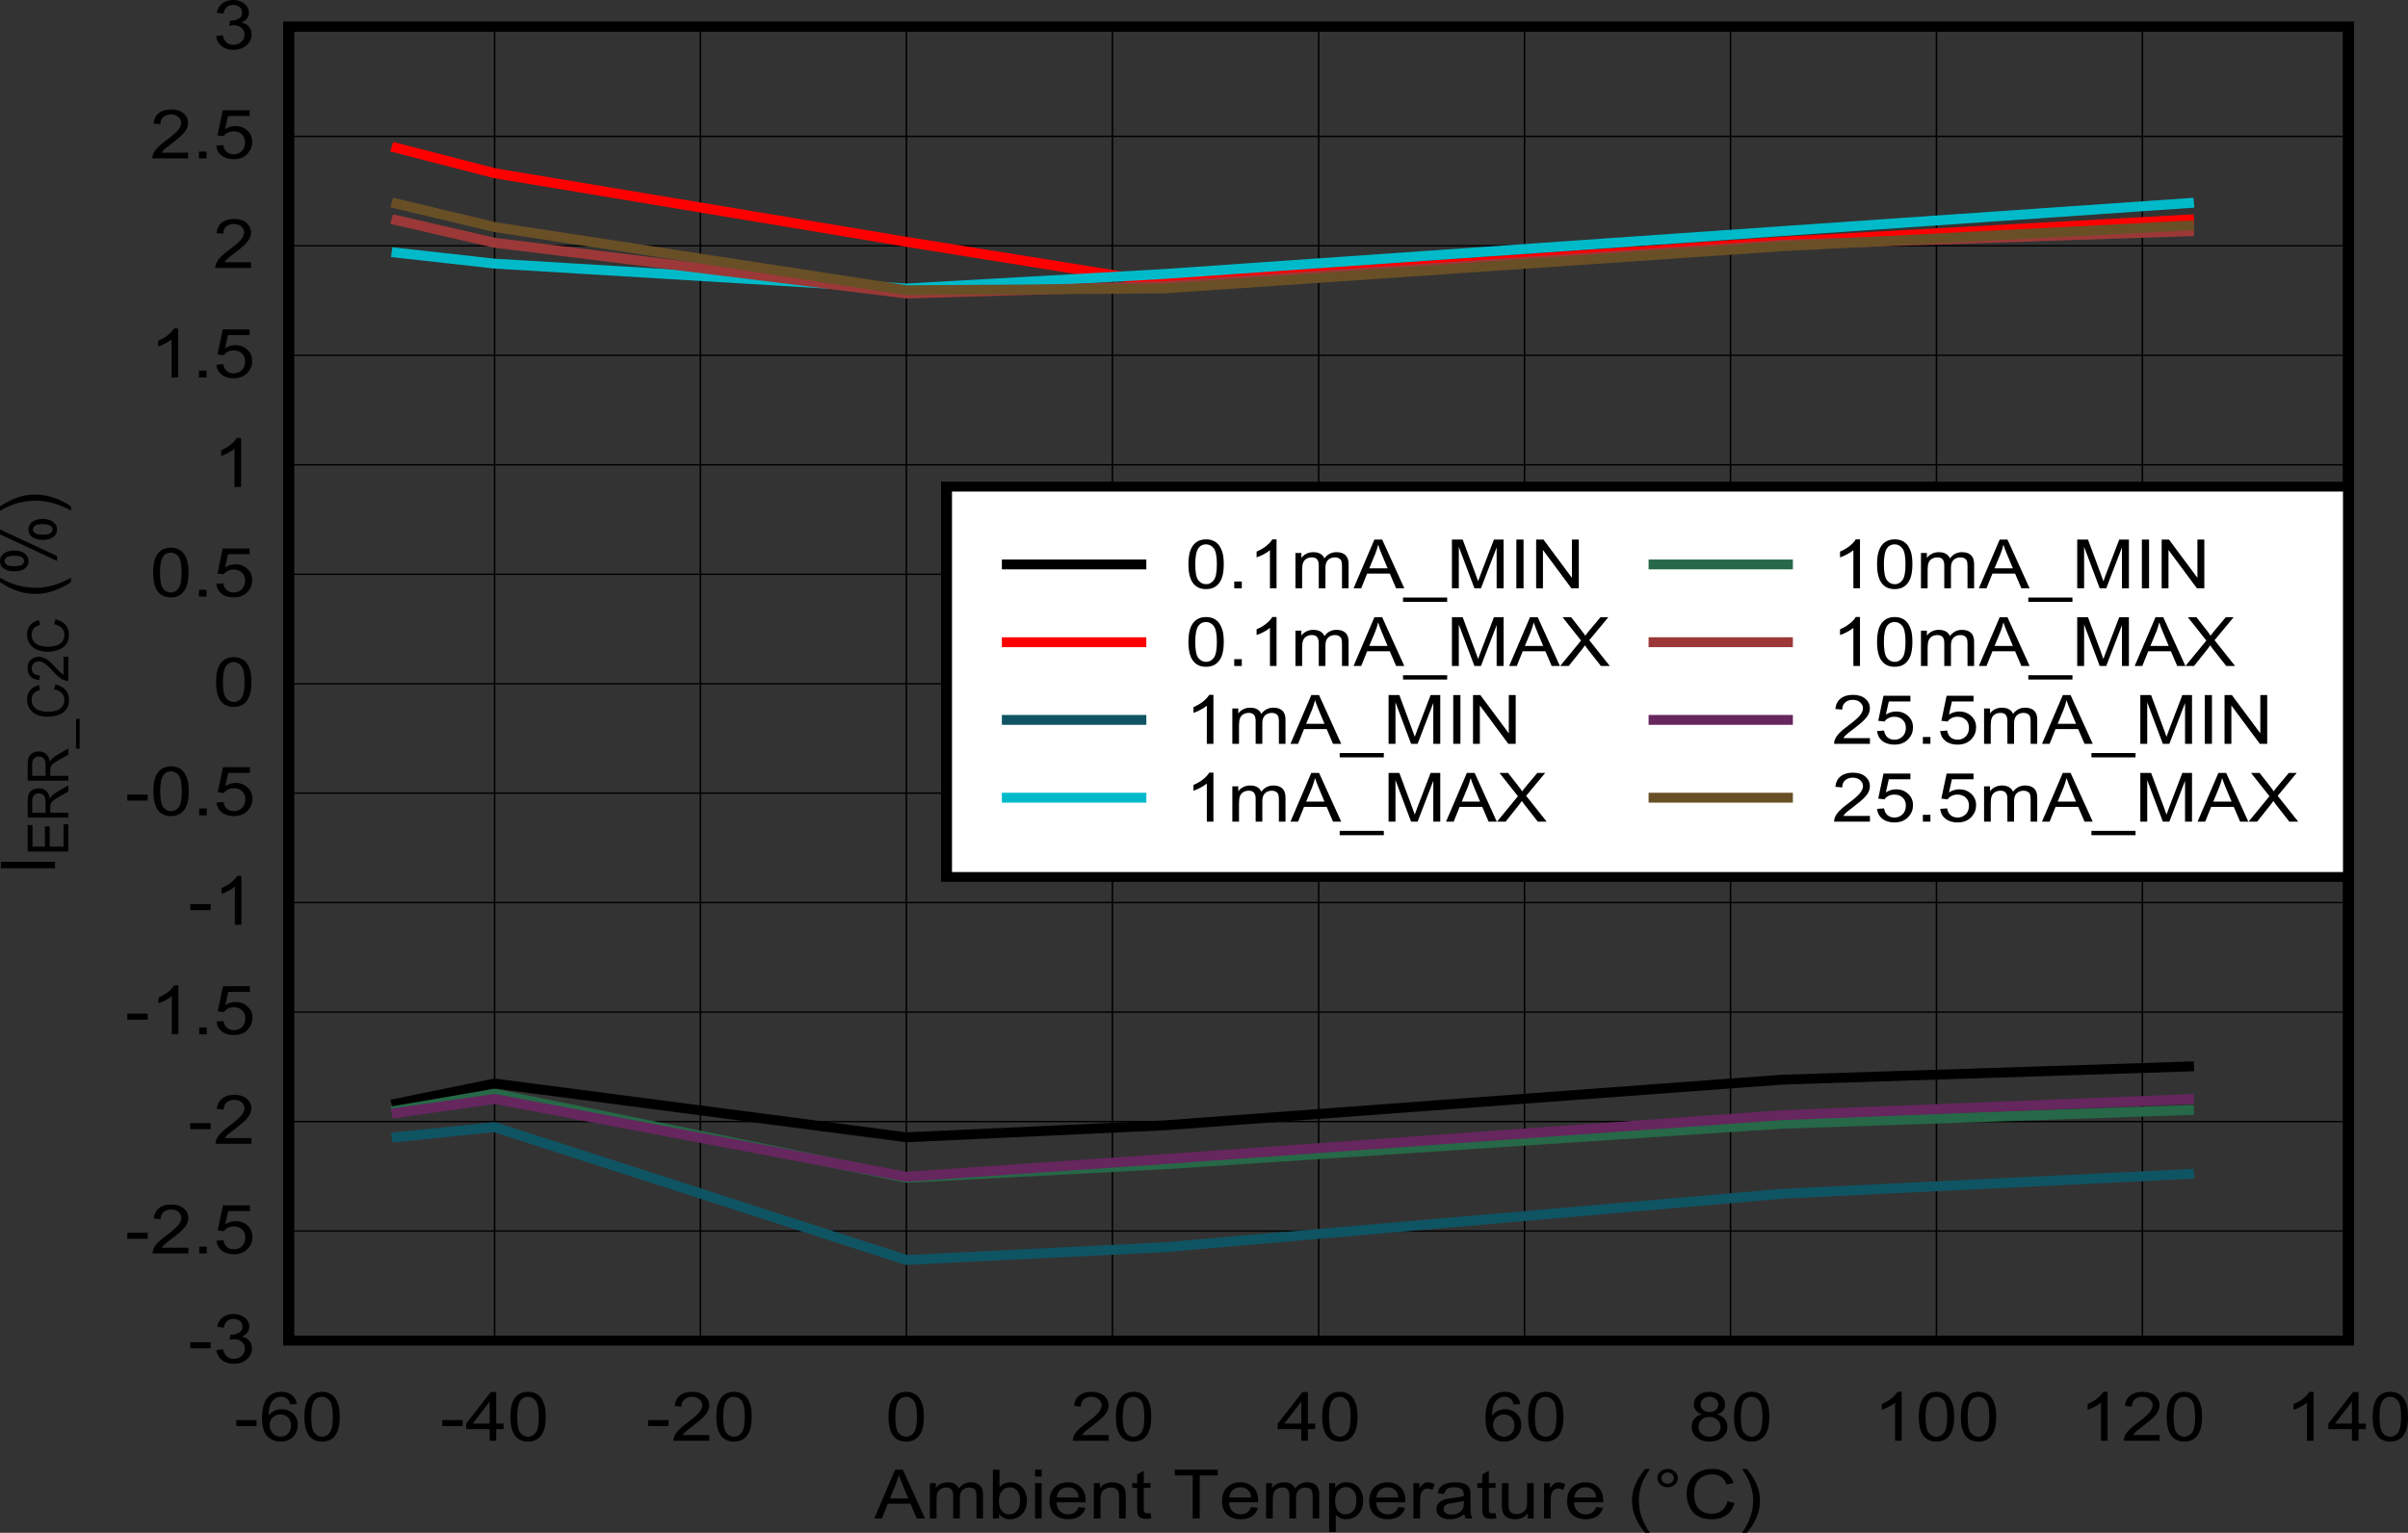 <?xml version="1.0" encoding="UTF-8" standalone="no"?>
<svg
   xmlns:dc="http://purl.org/dc/elements/1.1/"
   xmlns:cc="http://creativecommons.org/ns#"
   xmlns:rdf="http://www.w3.org/1999/02/22-rdf-syntax-ns#"
   xmlns:svg="http://www.w3.org/2000/svg"
   xmlns="http://www.w3.org/2000/svg"
   xmlns:xlink="http://www.w3.org/1999/xlink"
   xmlns:sodipodi="http://sodipodi.sourceforge.net/DTD/sodipodi-0.dtd"
   xmlns:inkscape="http://www.inkscape.org/namespaces/inkscape"
   sodipodi:docname="D010_SNVSC74_C2C_Error_vs_Temp_MC0.pdf"
   id="svg662"
   version="1.2"
   viewBox="0 0 513.209 326.771"
   height="326.771pt"
   width="513.209pt">
  <rect x="0" y="0" width="513.209" height="326.771" fill="#333333" stroke="none"/>
  <sodipodi:namedview
     id="namedview664"
     inkscape:window-height="480"
     inkscape:window-width="640"
     inkscape:pageshadow="2"
     inkscape:pageopacity="0"
     guidetolerance="10"
     gridtolerance="10"
     objecttolerance="10"
     borderopacity="1"
     bordercolor="#666666"
     pagecolor="#ffffff" />
  <defs
     id="defs139">
    <g
       id="g137">
      <symbol
         id="glyph0-0"
         overflow="visible">
        <path
           inkscape:connector-curvature="0"
           id="path2"
           d="m 2.016,0 v -9.078 h 8.062 V 0 Z m 0.25,-0.234 h 7.562 V -8.844 h -7.562 z m 0,0"
           style="stroke:none" />
      </symbol>
      <symbol
         id="glyph0-1"
         overflow="visible">
        <path
           inkscape:connector-curvature="0"
           id="path5"
           d="m -0.031,0 4.438,-10.391 H 6.062 L 10.781,0 h -1.75 L 7.688,-3.141 H 2.859 L 1.594,0 Z M 3.312,-4.266 h 3.906 l -1.203,-2.875 c -0.367,-0.871 -0.637,-1.594 -0.812,-2.156 -0.156,0.668 -0.367,1.332 -0.625,1.984 z m 0,0"
           style="stroke:none" />
      </symbol>
      <symbol
         id="glyph0-2"
         overflow="visible">
        <path
           inkscape:connector-curvature="0"
           id="path8"
           d="m 1.062,0 v -7.531 h 1.266 v 1.062 C 2.586,-6.84 2.938,-7.141 3.375,-7.359 c 0.434,-0.227 0.93,-0.344 1.484,-0.344 0.621,0 1.133,0.121 1.531,0.359 0.395,0.23 0.676,0.555 0.844,0.969 C 7.887,-7.258 8.75,-7.703 9.812,-7.703 c 0.82,0 1.457,0.211 1.906,0.625 0.445,0.418 0.672,1.055 0.672,1.906 V 0 h -1.406 v -4.734 c 0,-0.508 -0.051,-0.879 -0.141,-1.109 -0.094,-0.227 -0.262,-0.41 -0.5,-0.547 C 10.102,-6.523 9.82,-6.594 9.5,-6.594 c -0.594,0 -1.086,0.18 -1.469,0.531 -0.387,0.355 -0.578,0.918 -0.578,1.688 V 0 H 6.031 v -4.891 c 0,-0.559 -0.117,-0.984 -0.344,-1.266 -0.23,-0.289 -0.613,-0.438 -1.141,-0.438 -0.398,0 -0.77,0.098 -1.109,0.281 -0.336,0.188 -0.582,0.465 -0.734,0.828 -0.148,0.367 -0.219,0.895 -0.219,1.578 V 0 Z m 0,0"
           style="stroke:none" />
      </symbol>
      <symbol
         id="glyph0-3"
         overflow="visible">
        <path
           inkscape:connector-curvature="0"
           id="path11"
           d="M 2.375,0 H 1.062 V -10.391 H 2.469 V -6.688 c 0.602,-0.676 1.367,-1.016 2.297,-1.016 0.508,0 0.992,0.098 1.453,0.281 0.457,0.188 0.832,0.457 1.125,0.797 0.301,0.336 0.535,0.742 0.703,1.219 0.176,0.48 0.266,0.992 0.266,1.531 0,1.293 -0.355,2.293 -1.062,3 -0.711,0.699 -1.566,1.047 -2.562,1.047 -0.98,0 -1.754,-0.367 -2.312,-1.109 z M 2.359,-3.812 c 0,0.898 0.133,1.551 0.406,1.953 0.445,0.656 1.051,0.984 1.812,0.984 0.613,0 1.145,-0.238 1.594,-0.719 0.457,-0.488 0.688,-1.211 0.688,-2.172 0,-0.988 -0.223,-1.711 -0.656,-2.172 -0.43,-0.465 -0.949,-0.703 -1.562,-0.703 -0.625,0 -1.164,0.246 -1.609,0.734 -0.449,0.48 -0.672,1.18 -0.672,2.094 z m 0,0"
           style="stroke:none" />
      </symbol>
      <symbol
         id="glyph0-4"
         overflow="visible">
        <path
           inkscape:connector-curvature="0"
           id="path14"
           d="m 1.078,-8.922 v -1.469 h 1.406 v 1.469 z m 0,8.922 v -7.531 h 1.406 V 0 Z m 0,0"
           style="stroke:none" />
      </symbol>
      <symbol
         id="glyph0-5"
         overflow="visible">
        <path
           inkscape:connector-curvature="0"
           id="path17"
           d="M 6.781,-2.422 8.25,-2.266 c -0.23,0.773 -0.66,1.371 -1.281,1.797 -0.625,0.43 -1.426,0.641 -2.391,0.641 -1.23,0 -2.207,-0.336 -2.922,-1.016 -0.711,-0.676 -1.062,-1.629 -1.062,-2.859 0,-1.258 0.359,-2.238 1.078,-2.938 0.727,-0.707 1.672,-1.062 2.828,-1.062 1.113,0 2.023,0.348 2.734,1.031 0.707,0.688 1.062,1.652 1.062,2.891 0,0.074 0,0.191 0,0.344 H 2.062 c 0.051,0.824 0.305,1.461 0.766,1.906 0.465,0.438 1.051,0.656 1.75,0.656 0.52,0 0.961,-0.117 1.328,-0.359 0.371,-0.246 0.664,-0.645 0.875,-1.188 z m -4.641,-2.062 h 4.656 c -0.062,-0.633 -0.242,-1.109 -0.531,-1.422 -0.449,-0.488 -1.035,-0.734 -1.75,-0.734 -0.656,0 -1.211,0.199 -1.656,0.594 -0.438,0.387 -0.68,0.91 -0.719,1.562 z m 0,0"
           style="stroke:none" />
      </symbol>
      <symbol
         id="glyph0-6"
         overflow="visible">
        <path
           inkscape:connector-curvature="0"
           id="path20"
           d="m 1.062,0 v -7.531 h 1.281 v 1.078 c 0.613,-0.832 1.5,-1.25 2.656,-1.25 0.496,0 0.957,0.086 1.375,0.25 0.426,0.168 0.742,0.383 0.953,0.641 0.215,0.262 0.367,0.574 0.453,0.938 0.051,0.242 0.078,0.66 0.078,1.25 V 0 H 6.438 v -4.578 c 0,-0.52 -0.059,-0.906 -0.172,-1.156 C 6.16,-5.992 5.965,-6.203 5.688,-6.359 5.406,-6.512 5.074,-6.594 4.703,-6.594 c -0.605,0 -1.129,0.176 -1.562,0.516 -0.438,0.344 -0.656,1.004 -0.656,1.969 V 0 Z m 0,0"
           style="stroke:none" />
      </symbol>
      <symbol
         id="glyph0-7"
         overflow="visible">
        <path
           inkscape:connector-curvature="0"
           id="path23"
           d="m 4.156,-1.141 0.203,1.125 C 3.961,0.055 3.605,0.094 3.297,0.094 2.773,0.094 2.371,0.02 2.094,-0.125 1.812,-0.27 1.613,-0.461 1.5,-0.703 1.383,-0.941 1.328,-1.441 1.328,-2.203 V -6.531 H 0.281 v -1 h 1.047 v -1.859 l 1.406,-0.766 v 2.625 H 4.156 v 1 H 2.734 v 4.391 c 0,0.367 0.02,0.602 0.062,0.703 0.051,0.105 0.133,0.191 0.25,0.25 0.113,0.062 0.273,0.094 0.484,0.094 0.152,0 0.363,-0.016 0.625,-0.047 z m 0,0"
           style="stroke:none" />
      </symbol>
      <symbol
         id="glyph0-8"
         overflow="visible">
        <path
           inkscape:connector-curvature="0"
           id="path26"
           d=""
           style="stroke:none" />
      </symbol>
      <symbol
         id="glyph0-9"
         overflow="visible">
        <path
           inkscape:connector-curvature="0"
           id="path29"
           d="M 4.188,0 V -9.172 H 0.375 v -1.219 h 9.156 v 1.219 H 5.703 V 0 Z m 0,0"
           style="stroke:none" />
      </symbol>
      <symbol
         id="glyph0-10"
         overflow="visible">
        <path
           inkscape:connector-curvature="0"
           id="path32"
           d="M 1.062,2.891 V -7.531 h 1.297 v 0.984 C 2.66,-6.93 3,-7.219 3.375,-7.406 c 0.383,-0.195 0.852,-0.297 1.406,-0.297 0.707,0 1.332,0.168 1.875,0.5 0.551,0.336 0.969,0.805 1.25,1.406 0.277,0.605 0.422,1.27 0.422,1.984 0,0.762 -0.16,1.457 -0.469,2.078 -0.305,0.617 -0.754,1.09 -1.344,1.422 -0.586,0.32 -1.199,0.484 -1.844,0.484 -0.469,0 -0.895,-0.09 -1.266,-0.266 -0.375,-0.184 -0.684,-0.414 -0.922,-0.688 V 2.891 Z M 2.344,-3.719 c 0,0.969 0.219,1.691 0.656,2.156 0.434,0.461 0.961,0.688 1.578,0.688 0.633,0 1.176,-0.238 1.625,-0.719 C 6.648,-2.07 6.875,-2.816 6.875,-3.828 c 0,-0.957 -0.223,-1.676 -0.656,-2.156 -0.438,-0.477 -0.965,-0.719 -1.578,-0.719 -0.605,0 -1.145,0.258 -1.609,0.766 -0.461,0.512 -0.688,1.254 -0.688,2.219 z m 0,0"
           style="stroke:none" />
      </symbol>
      <symbol
         id="glyph0-11"
         overflow="visible">
        <path
           inkscape:connector-curvature="0"
           id="path35"
           d="m 1.047,0 v -7.531 h 1.281 v 1.141 C 2.648,-6.918 2.945,-7.27 3.219,-7.438 c 0.277,-0.176 0.586,-0.266 0.922,-0.266 0.465,0 0.953,0.145 1.453,0.422 L 5.109,-6.109 C 4.754,-6.285 4.402,-6.375 4.062,-6.375 3.75,-6.375 3.465,-6.289 3.219,-6.125 2.977,-5.957 2.805,-5.723 2.703,-5.422 2.547,-4.973 2.469,-4.477 2.469,-3.938 V 0 Z m 0,0"
           style="stroke:none" />
      </symbol>
      <symbol
         id="glyph0-12"
         overflow="visible">
        <path
           inkscape:connector-curvature="0"
           id="path38"
           d="M 6.516,-0.922 C 5.992,-0.523 5.488,-0.242 5,-0.078 c -0.48,0.164 -1.004,0.25 -1.562,0.25 -0.918,0 -1.629,-0.203 -2.125,-0.609 -0.492,-0.402 -0.734,-0.922 -0.734,-1.547 0,-0.363 0.094,-0.695 0.281,-1 C 1.043,-3.293 1.289,-3.539 1.594,-3.719 1.895,-3.902 2.234,-4.047 2.609,-4.141 2.887,-4.211 3.312,-4.281 3.875,-4.344 c 1.145,-0.113 1.988,-0.258 2.531,-0.438 0,-0.176 0,-0.285 0,-0.328 0,-0.52 -0.137,-0.883 -0.406,-1.094 -0.355,-0.289 -0.895,-0.438 -1.609,-0.438 -0.668,0 -1.164,0.105 -1.484,0.312 -0.312,0.211 -0.543,0.586 -0.688,1.125 L 0.828,-5.375 C 0.949,-5.914 1.156,-6.348 1.438,-6.672 1.727,-7.004 2.145,-7.258 2.688,-7.438 3.238,-7.613 3.875,-7.703 4.594,-7.703 c 0.715,0 1.297,0.082 1.734,0.234 0.445,0.148 0.773,0.336 0.984,0.562 0.215,0.23 0.367,0.523 0.453,0.875 0.039,0.219 0.062,0.613 0.062,1.172 v 1.703 c 0,1.188 0.031,1.941 0.094,2.25 C 7.98,-0.594 8.102,-0.289 8.281,0 H 6.797 C 6.648,-0.258 6.555,-0.566 6.516,-0.922 Z M 6.406,-3.781 c -0.523,0.188 -1.293,0.352 -2.312,0.484 -0.586,0.074 -1.004,0.16 -1.25,0.25 -0.242,0.094 -0.43,0.238 -0.562,0.422 -0.125,0.18 -0.188,0.383 -0.188,0.609 0,0.336 0.141,0.617 0.422,0.844 0.289,0.23 0.711,0.344 1.266,0.344 0.539,0 1.023,-0.102 1.453,-0.312 C 5.66,-1.355 5.973,-1.656 6.172,-2.031 6.324,-2.32 6.406,-2.75 6.406,-3.312 Z m 0,0"
           style="stroke:none" />
      </symbol>
      <symbol
         id="glyph0-13"
         overflow="visible">
        <path
           inkscape:connector-curvature="0"
           id="path41"
           d="m 6.547,0 v -1.109 c -0.656,0.855 -1.543,1.281 -2.656,1.281 -0.492,0 -0.957,-0.086 -1.391,-0.25 C 2.07,-0.254 1.754,-0.469 1.547,-0.719 1.348,-0.977 1.207,-1.297 1.125,-1.672 1.062,-1.918 1.031,-2.316 1.031,-2.859 V -7.531 h 1.422 v 4.172 c 0,0.668 0.023,1.121 0.078,1.359 0.09,0.336 0.281,0.602 0.562,0.797 0.289,0.188 0.648,0.281 1.078,0.281 0.426,0 0.82,-0.098 1.188,-0.297 C 5.73,-1.414 6,-1.68 6.156,-2.016 6.309,-2.355 6.391,-2.852 6.391,-3.5 V -7.531 H 7.812 V 0 Z m 0,0"
           style="stroke:none" />
      </symbol>
      <symbol
         id="glyph0-14"
         overflow="visible">
        <path
           inkscape:connector-curvature="0"
           id="path44"
           d="M 3.766,3.062 C 2.984,2.164 2.32,1.121 1.781,-0.062 1.238,-1.246 0.969,-2.484 0.969,-3.766 0.969,-4.887 1.172,-5.969 1.578,-7 c 0.477,-1.184 1.207,-2.375 2.188,-3.562 H 4.781 c -0.637,0.98 -1.055,1.68 -1.25,2.094 C 3.207,-7.812 2.949,-7.129 2.766,-6.422 2.547,-5.535 2.438,-4.645 2.438,-3.75 c 0,2.273 0.781,4.539 2.344,6.812 z m 0,0"
           style="stroke:none" />
      </symbol>
      <symbol
         id="glyph0-15"
         overflow="visible">
        <path
           inkscape:connector-curvature="0"
           id="path47"
           d="m 1.016,-8.609 c 0,-0.539 0.211,-1 0.641,-1.375 0.426,-0.383 0.938,-0.578 1.531,-0.578 0.613,0 1.129,0.195 1.547,0.578 0.426,0.375 0.641,0.836 0.641,1.375 0,0.543 -0.215,1.008 -0.641,1.391 -0.43,0.387 -0.945,0.578 -1.547,0.578 -0.594,0 -1.105,-0.188 -1.531,-0.562 -0.43,-0.383 -0.641,-0.852 -0.641,-1.406 z m 0.844,0 c 0,0.336 0.129,0.621 0.391,0.859 0.258,0.23 0.578,0.344 0.953,0.344 0.352,0 0.66,-0.113 0.922,-0.344 0.258,-0.238 0.391,-0.523 0.391,-0.859 0,-0.32 -0.133,-0.598 -0.391,-0.828 -0.262,-0.238 -0.57,-0.359 -0.922,-0.359 -0.375,0 -0.695,0.121 -0.953,0.359 -0.262,0.23 -0.391,0.508 -0.391,0.828 z m 0,0"
           style="stroke:none" />
      </symbol>
      <symbol
         id="glyph0-16"
         overflow="visible">
        <path
           inkscape:connector-curvature="0"
           id="path50"
           d="M 9.484,-3.641 11,-3.297 c -0.312,1.125 -0.887,1.988 -1.719,2.578 C 8.445,-0.125 7.43,0.172 6.234,0.172 4.984,0.172 3.965,-0.051 3.188,-0.5 2.414,-0.957 1.82,-1.617 1.406,-2.484 1,-3.348 0.797,-4.273 0.797,-5.266 c 0,-1.082 0.227,-2.023 0.688,-2.828 0.465,-0.809 1.125,-1.426 1.969,-1.844 0.84,-0.414 1.773,-0.625 2.797,-0.625 1.152,0 2.125,0.27 2.906,0.797 0.789,0.523 1.344,1.262 1.656,2.219 l -1.5,0.328 C 9.039,-7.977 8.648,-8.531 8.141,-8.875 7.629,-9.215 6.988,-9.391 6.219,-9.391 5.332,-9.391 4.59,-9.195 4,-8.812 c -0.594,0.375 -1.02,0.887 -1.266,1.531 -0.242,0.648 -0.359,1.316 -0.359,2 0,0.887 0.141,1.66 0.422,2.312 0.289,0.656 0.738,1.152 1.344,1.484 C 4.742,-1.16 5.398,-1 6.109,-1 6.961,-1 7.688,-1.219 8.281,-1.656 8.871,-2.102 9.273,-2.766 9.484,-3.641 Z m 0,0"
           style="stroke:none" />
      </symbol>
      <symbol
         id="glyph0-17"
         overflow="visible">
        <path
           inkscape:connector-curvature="0"
           id="path53"
           d="M 1.984,3.062 H 0.969 C 2.539,0.789 3.328,-1.477 3.328,-3.75 c 0,-0.895 -0.117,-1.781 -0.344,-2.656 C 2.805,-7.113 2.559,-7.789 2.25,-8.438 2.039,-8.863 1.613,-9.57 0.969,-10.562 H 1.984 C 2.973,-9.375 3.707,-8.184 4.188,-7 c 0.395,1.031 0.594,2.113 0.594,3.234 0,1.281 -0.273,2.52 -0.812,3.703 -0.543,1.184 -1.207,2.227 -1.984,3.125 z m 0,0"
           style="stroke:none" />
      </symbol>
      <symbol
         id="glyph0-18"
         overflow="visible">
        <path
           inkscape:connector-curvature="0"
           id="path56"
           d="m 0.516,-3.125 v -1.281 h 4.344 V -3.125 Z m 0,0"
           style="stroke:none" />
      </symbol>
      <symbol
         id="glyph0-19"
         overflow="visible">
        <path
           inkscape:connector-curvature="0"
           id="path59"
           d="M 8.016,-7.844 6.609,-7.75 C 6.484,-8.246 6.305,-8.613 6.078,-8.844 5.691,-9.207 5.215,-9.391 4.656,-9.391 c -0.449,0 -0.848,0.117 -1.188,0.344 -0.449,0.293 -0.805,0.723 -1.062,1.281 -0.25,0.562 -0.383,1.367 -0.391,2.406 0.34,-0.465 0.758,-0.812 1.25,-1.031 0.488,-0.227 1.004,-0.344 1.547,-0.344 0.945,0 1.754,0.316 2.422,0.938 0.664,0.625 1,1.434 1,2.422 0,0.656 -0.16,1.27 -0.469,1.828 -0.312,0.555 -0.746,0.98 -1.297,1.281 -0.543,0.289 -1.164,0.438 -1.859,0.438 C 3.43,0.172 2.465,-0.219 1.719,-1 0.977,-1.777 0.609,-3.066 0.609,-4.859 c 0,-2.008 0.41,-3.473 1.234,-4.391 0.715,-0.789 1.688,-1.188 2.906,-1.188 0.902,0 1.645,0.23 2.219,0.688 0.582,0.461 0.93,1.098 1.047,1.906 z m -5.781,4.484 c 0,0.438 0.102,0.863 0.312,1.266 0.207,0.398 0.492,0.699 0.859,0.906 0.371,0.211 0.77,0.312 1.188,0.312 0.59,0 1.102,-0.211 1.531,-0.641 0.434,-0.434 0.656,-1.031 0.656,-1.781 0,-0.715 -0.215,-1.281 -0.641,-1.688 -0.43,-0.414 -0.965,-0.625 -1.609,-0.625 -0.637,0 -1.18,0.211 -1.625,0.625 -0.449,0.406 -0.672,0.949 -0.672,1.625 z m 0,0"
           style="stroke:none" />
      </symbol>
      <symbol
         id="glyph0-20"
         overflow="visible">
        <path
           inkscape:connector-curvature="0"
           id="path62"
           d="m 0.672,-5.125 c 0,-1.227 0.141,-2.219 0.422,-2.969 0.277,-0.746 0.695,-1.328 1.25,-1.734 0.551,-0.402 1.25,-0.609 2.094,-0.609 0.613,0 1.156,0.117 1.625,0.344 0.465,0.219 0.852,0.543 1.156,0.969 0.301,0.43 0.539,0.945 0.719,1.547 0.176,0.605 0.266,1.426 0.266,2.453 0,1.219 -0.145,2.207 -0.422,2.953 -0.281,0.75 -0.699,1.332 -1.25,1.734 C 5.977,-0.031 5.277,0.172 4.438,0.172 3.32,0.172 2.445,-0.188 1.812,-0.906 1.051,-1.77 0.672,-3.176 0.672,-5.125 Z m 1.453,0 c 0,1.711 0.219,2.848 0.656,3.406 0.445,0.562 1,0.844 1.656,0.844 0.645,0 1.188,-0.281 1.625,-0.844 0.445,-0.57 0.672,-1.707 0.672,-3.406 0,-1.707 -0.227,-2.844 -0.672,-3.406 C 5.625,-9.09 5.074,-9.375 4.422,-9.375 c -0.656,0 -1.18,0.246 -1.562,0.734 C 2.367,-8.004 2.125,-6.832 2.125,-5.125 Z m 0,0"
           style="stroke:none" />
      </symbol>
      <symbol
         id="glyph0-21"
         overflow="visible">
        <path
           inkscape:connector-curvature="0"
           id="path65"
           d="M 5.219,0 V -2.484 H 0.203 V -3.656 L 5.469,-10.391 H 6.625 v 6.734 h 1.562 v 1.172 H 6.625 V 0 Z m 0,-3.656 v -4.688 l -3.625,4.688 z m 0,0"
           style="stroke:none" />
      </symbol>
      <symbol
         id="glyph0-22"
         overflow="visible">
        <path
           inkscape:connector-curvature="0"
           id="path68"
           d="M 8.125,-1.219 V 0 H 0.484 C 0.473,-0.301 0.531,-0.598 0.656,-0.891 0.84,-1.355 1.148,-1.816 1.578,-2.266 2.012,-2.723 2.633,-3.25 3.438,-3.844 4.695,-4.77 5.547,-5.504 5.984,-6.047 6.418,-6.586 6.641,-7.098 6.641,-7.578 6.641,-8.074 6.434,-8.5 6.031,-8.844 5.633,-9.195 5.113,-9.375 4.469,-9.375 c -0.68,0 -1.227,0.191 -1.641,0.562 -0.406,0.367 -0.609,0.871 -0.609,1.516 L 0.75,-7.422 c 0.102,-0.977 0.477,-1.723 1.125,-2.234 0.652,-0.52 1.531,-0.781 2.625,-0.781 1.113,0 1.992,0.277 2.641,0.828 0.645,0.555 0.969,1.242 0.969,2.062 0,0.418 -0.102,0.832 -0.297,1.234 -0.188,0.398 -0.504,0.82 -0.938,1.266 -0.438,0.438 -1.168,1.051 -2.188,1.828 -0.844,0.637 -1.395,1.07 -1.641,1.297 -0.242,0.23 -0.441,0.465 -0.594,0.703 z m 0,0"
           style="stroke:none" />
      </symbol>
      <symbol
         id="glyph0-23"
         overflow="visible">
        <path
           inkscape:connector-curvature="0"
           id="path71"
           d="M 2.844,-5.641 C 2.258,-5.824 1.824,-6.098 1.547,-6.453 1.266,-6.816 1.125,-7.25 1.125,-7.75 c 0,-0.758 0.297,-1.395 0.891,-1.906 0.602,-0.52 1.41,-0.781 2.422,-0.781 0.996,0 1.805,0.27 2.422,0.797 0.613,0.523 0.922,1.164 0.922,1.922 0,0.48 -0.145,0.902 -0.422,1.266 -0.281,0.355 -0.707,0.629 -1.266,0.812 0.707,0.211 1.242,0.551 1.609,1.016 0.371,0.461 0.562,1.012 0.562,1.656 0,0.887 -0.352,1.633 -1.047,2.234 -0.699,0.605 -1.621,0.906 -2.766,0.906 -1.137,0 -2.055,-0.301 -2.75,-0.906 C 1.004,-1.336 0.656,-2.094 0.656,-3 c 0,-0.676 0.188,-1.242 0.562,-1.703 0.383,-0.457 0.926,-0.77 1.625,-0.938 z M 2.562,-7.797 c 0,0.492 0.176,0.895 0.531,1.203 0.352,0.312 0.812,0.469 1.375,0.469 0.539,0 0.984,-0.148 1.328,-0.453 0.352,-0.309 0.531,-0.691 0.531,-1.141 0,-0.465 -0.184,-0.863 -0.547,-1.188 -0.355,-0.32 -0.801,-0.484 -1.328,-0.484 -0.543,0 -0.996,0.16 -1.359,0.469 -0.355,0.312 -0.531,0.691 -0.531,1.125 z M 2.109,-3 c 0,0.367 0.094,0.723 0.281,1.062 0.195,0.336 0.484,0.598 0.859,0.781 0.371,0.188 0.781,0.281 1.219,0.281 0.676,0 1.234,-0.191 1.672,-0.578 0.445,-0.395 0.672,-0.895 0.672,-1.5 0,-0.613 -0.23,-1.117 -0.688,-1.516 -0.449,-0.402 -1.02,-0.609 -1.703,-0.609 -0.668,0 -1.223,0.199 -1.656,0.594 C 2.328,-4.086 2.109,-3.59 2.109,-3 Z m 0,0"
           style="stroke:none" />
      </symbol>
      <symbol
         id="glyph0-24"
         overflow="visible">
        <path
           inkscape:connector-curvature="0"
           id="path74"
           d="M 6,0 H 4.594 V -8.125 C 4.25,-7.832 3.801,-7.539 3.25,-7.25 2.695,-6.957 2.195,-6.738 1.75,-6.594 V -7.828 C 2.539,-8.16 3.234,-8.566 3.828,-9.047 4.418,-9.523 4.844,-9.988 5.094,-10.438 H 6 Z m 0,0"
           style="stroke:none" />
      </symbol>
      <symbol
         id="glyph0-25"
         overflow="visible">
        <path
           inkscape:connector-curvature="0"
           id="path77"
           d="M 0.672,-2.75 2.094,-2.906 c 0.164,0.719 0.441,1.242 0.828,1.562 0.395,0.312 0.875,0.469 1.438,0.469 0.664,0 1.227,-0.207 1.688,-0.625 0.457,-0.414 0.688,-0.93 0.688,-1.547 0,-0.582 -0.215,-1.062 -0.641,-1.438 C 5.664,-4.867 5.121,-5.062 4.469,-5.062 c -0.262,0 -0.598,0.051 -1,0.141 L 3.625,-6.031 c 0.09,0 0.172,0 0.234,0 0.602,0 1.145,-0.141 1.625,-0.422 0.488,-0.277 0.734,-0.719 0.734,-1.312 0,-0.465 -0.18,-0.852 -0.531,-1.156 -0.355,-0.309 -0.809,-0.469 -1.359,-0.469 -0.555,0 -1.02,0.16 -1.391,0.469 -0.367,0.312 -0.602,0.785 -0.703,1.406 L 0.812,-7.734 C 0.988,-8.586 1.383,-9.25 2,-9.719 c 0.613,-0.477 1.379,-0.719 2.297,-0.719 0.621,0 1.203,0.129 1.734,0.375 0.527,0.242 0.938,0.574 1.219,1 0.277,0.418 0.422,0.863 0.422,1.328 0,0.449 -0.137,0.863 -0.406,1.234 -0.273,0.367 -0.668,0.66 -1.188,0.875 0.684,0.137 1.219,0.43 1.594,0.875 0.371,0.449 0.562,1.012 0.562,1.688 0,0.906 -0.371,1.68 -1.109,2.312 C 6.395,-0.125 5.465,0.188 4.344,0.188 3.332,0.188 2.488,-0.082 1.812,-0.625 1.145,-1.176 0.762,-1.883 0.672,-2.75 Z m 0,0"
           style="stroke:none" />
      </symbol>
      <symbol
         id="glyph0-26"
         overflow="visible">
        <path
           inkscape:connector-curvature="0"
           id="path80"
           d="M 1.469,0 V -1.453 H 3.078 V 0 Z m 0,0"
           style="stroke:none" />
      </symbol>
      <symbol
         id="glyph0-27"
         overflow="visible">
        <path
           inkscape:connector-curvature="0"
           id="path83"
           d="M 0.672,-2.719 2.156,-2.828 c 0.113,0.648 0.367,1.137 0.766,1.469 C 3.324,-1.035 3.812,-0.875 4.375,-0.875 c 0.684,0 1.266,-0.227 1.734,-0.688 C 6.574,-2.027 6.812,-2.645 6.812,-3.406 6.812,-4.133 6.582,-4.707 6.125,-5.125 5.676,-5.551 5.086,-5.766 4.359,-5.766 c -0.461,0 -0.879,0.098 -1.25,0.281 C 2.742,-5.297 2.457,-5.051 2.25,-4.75 L 0.922,-4.906 2.047,-10.25 H 7.781 v 1.219 H 3.172 l -0.625,2.797 c 0.695,-0.434 1.426,-0.656 2.188,-0.656 1.008,0 1.859,0.32 2.547,0.953 0.695,0.625 1.047,1.434 1.047,2.422 0,0.938 -0.309,1.754 -0.922,2.438 -0.742,0.836 -1.754,1.25 -3.031,1.25 -1.055,0 -1.914,-0.258 -2.578,-0.781 -0.656,-0.527 -1.035,-1.234 -1.125,-2.109 z m 0,0"
           style="stroke:none" />
      </symbol>
      <symbol
         id="glyph0-28"
         overflow="visible">
        <path
           inkscape:connector-curvature="0"
           id="path86"
           d="M -0.25,2.891 V 1.969 h 9.406 v 0.922 z m 0,0"
           style="stroke:none" />
      </symbol>
      <symbol
         id="glyph0-29"
         overflow="visible">
        <path
           inkscape:connector-curvature="0"
           id="path89"
           d="M 1.203,0 V -10.391 H 3.5 L 6.234,-3.031 C 6.48,-2.344 6.664,-1.832 6.781,-1.5 6.902,-1.871 7.109,-2.426 7.391,-3.156 l 2.766,-7.234 h 2.062 V 0 H 10.734 V -8.703 L 7.391,0 H 6 L 2.672,-8.844 V 0 Z m 0,0"
           style="stroke:none" />
      </symbol>
      <symbol
         id="glyph0-30"
         overflow="visible">
        <path
           inkscape:connector-curvature="0"
           id="path92"
           d="M 1.5,0 V -10.391 H 3.031 V 0 Z m 0,0"
           style="stroke:none" />
      </symbol>
      <symbol
         id="glyph0-31"
         overflow="visible">
        <path
           inkscape:connector-curvature="0"
           id="path95"
           d="m 1.234,0 v -10.391 h 1.562 l 6.062,8.156 v -8.156 h 1.469 V 0 H 8.75 L 2.688,-8.172 V 0 Z m 0,0"
           style="stroke:none" />
      </symbol>
      <symbol
         id="glyph0-32"
         overflow="visible">
        <path
           inkscape:connector-curvature="0"
           id="path98"
           d="m 0.078,0 4.453,-5.422 -3.938,-4.969 h 1.828 l 2.094,2.672 c 0.434,0.555 0.742,0.977 0.922,1.266 0.258,-0.371 0.566,-0.77 0.922,-1.188 l 2.312,-2.75 H 10.344 L 6.281,-5.5 10.656,0 H 8.766 L 5.859,-3.703 C 5.691,-3.918 5.523,-4.156 5.359,-4.406 5.098,-4.02 4.91,-3.758 4.797,-3.625 L 1.906,0 Z m 0,0"
           style="stroke:none" />
      </symbol>
      <symbol
         id="glyph1-0"
         overflow="visible">
        <path
           inkscape:connector-curvature="0"
           id="path101"
           d="M 0,-1.812 H -10.078 V -9.078 H 0 Z M -0.25,-2.047 V -8.844 h -9.578 v 6.797 z m 0,0"
           style="stroke:none" />
      </symbol>
      <symbol
         id="glyph1-1"
         overflow="visible">
        <path
           inkscape:connector-curvature="0"
           id="path104"
           d="m 0,-1.359 h -11.547 v -1.375 H 0 Z m 0,0"
           style="stroke:none" />
      </symbol>
      <symbol
         id="glyph1-2"
         overflow="visible">
        <path
           inkscape:connector-curvature="0"
           id="path107"
           d=""
           style="stroke:none" />
      </symbol>
      <symbol
         id="glyph1-3"
         overflow="visible">
        <path
           inkscape:connector-curvature="0"
           id="path110"
           d="m 3.391,-3.391 c -0.992,0.699 -2.148,1.293 -3.469,1.781 C -1.398,-1.117 -2.77,-0.875 -4.188,-0.875 c -1.246,0 -2.441,-0.18 -3.578,-0.547 -1.332,-0.426 -2.656,-1.082 -3.969,-1.969 V -4.312 c 1.086,0.574 1.863,0.957 2.328,1.141 0.73,0.281 1.488,0.508 2.266,0.672 0.992,0.211 1.98,0.312 2.969,0.312 2.523,0 5.039,-0.707 7.562,-2.125 z m 0,0"
           style="stroke:none" />
      </symbol>
      <symbol
         id="glyph1-4"
         overflow="visible">
        <path
           inkscape:connector-curvature="0"
           id="path113"
           d="m -8.766,-0.844 c -0.82,0 -1.52,-0.188 -2.094,-0.562 -0.582,-0.371 -0.875,-0.914 -0.875,-1.625 0,-0.645 0.262,-1.18 0.781,-1.609 0.512,-0.426 1.27,-0.641 2.266,-0.641 0.98,0 1.738,0.223 2.266,0.656 0.523,0.43 0.781,0.957 0.781,1.578 0,0.637 -0.258,1.164 -0.781,1.578 -0.52,0.418 -1.301,0.625 -2.344,0.625 z m -2,-2.219 c 0,0.312 0.16,0.582 0.469,0.797 0.305,0.211 0.863,0.312 1.672,0.312 0.742,0 1.262,-0.102 1.562,-0.312 0.305,-0.215 0.453,-0.484 0.453,-0.797 0,-0.32 -0.148,-0.586 -0.453,-0.797 -0.309,-0.207 -0.867,-0.312 -1.672,-0.312 -0.746,0 -1.273,0.113 -1.578,0.328 -0.301,0.211 -0.453,0.473 -0.453,0.781 z m 11.188,0 -12.156,-5.688 V -9.781 L 0.422,-4.125 Z m -3.125,-4.5 c -0.832,0 -1.535,-0.188 -2.109,-0.562 -0.57,-0.371 -0.859,-0.914 -0.859,-1.625 0,-0.652 0.262,-1.195 0.781,-1.625 0.512,-0.426 1.27,-0.641 2.266,-0.641 0.98,0 1.738,0.223 2.266,0.656 0.52,0.43 0.781,0.961 0.781,1.594 0,0.637 -0.262,1.164 -0.781,1.578 -0.52,0.418 -1.301,0.625 -2.344,0.625 z m -2,-2.219 c 0,0.312 0.16,0.582 0.469,0.797 0.305,0.211 0.863,0.312 1.672,0.312 0.73,0 1.254,-0.102 1.562,-0.312 0.305,-0.215 0.453,-0.484 0.453,-0.797 0,-0.32 -0.148,-0.586 -0.453,-0.797 -0.309,-0.215 -0.867,-0.328 -1.672,-0.328 -0.746,0 -1.273,0.113 -1.578,0.328 -0.301,0.211 -0.453,0.477 -0.453,0.797 z m 0,0"
           style="stroke:none" />
      </symbol>
      <symbol
         id="glyph1-5"
         overflow="visible">
        <path
           inkscape:connector-curvature="0"
           id="path116"
           d="M 3.391,-1.797 V -0.875 C 0.867,-2.289 -1.648,-3 -4.172,-3 c -0.988,0 -1.969,0.105 -2.938,0.312 -0.789,0.156 -1.547,0.383 -2.266,0.672 -0.477,0.18 -1.266,0.559 -2.359,1.141 v -0.922 c 1.312,-0.883 2.637,-1.539 3.969,-1.969 1.137,-0.363 2.332,-0.547 3.578,-0.547 1.418,0 2.789,0.246 4.109,0.734 1.32,0.492 2.477,1.086 3.469,1.781 z m 0,0"
           style="stroke:none" />
      </symbol>
      <symbol
         id="glyph2-0"
         overflow="visible">
        <path
           inkscape:connector-curvature="0"
           id="path119"
           d="M 0,-1.359 H -7.562 V -6.812 H 0 Z M -0.188,-1.531 V -6.641 H -7.375 v 5.109 z m 0,0"
           style="stroke:none" />
      </symbol>
      <symbol
         id="glyph2-1"
         overflow="visible">
        <path
           inkscape:connector-curvature="0"
           id="path122"
           d="M 0,-0.859 H -8.656 V -6.5 h 1.016 v 4.609 h 2.656 v -4.312 h 1.016 v 4.312 h 2.953 v -4.781 H 0 Z m 0,0"
           style="stroke:none" />
      </symbol>
      <symbol
         id="glyph2-2"
         overflow="visible">
        <path
           inkscape:connector-curvature="0"
           id="path125"
           d="M 0,-0.859 H -8.656 V -4.312 c 0,-0.695 0.082,-1.223 0.234,-1.578 0.156,-0.363 0.434,-0.656 0.828,-0.875 0.387,-0.215 0.82,-0.328 1.297,-0.328 0.617,0 1.137,0.184 1.562,0.547 0.418,0.355 0.684,0.91 0.797,1.656 0.148,-0.27 0.293,-0.477 0.438,-0.625 0.305,-0.301 0.684,-0.586 1.141,-0.859 L 0,-7.734 v 1.312 l -1.797,1.031 c -0.52,0.293 -0.914,0.539 -1.188,0.734 -0.277,0.199 -0.473,0.379 -0.578,0.531 -0.113,0.156 -0.191,0.316 -0.234,0.469 -0.027,0.117 -0.047,0.309 -0.047,0.578 v 1.188 H 0 Z m -4.844,-1.031 v -2.219 c 0,-0.465 -0.051,-0.832 -0.156,-1.094 -0.102,-0.27 -0.273,-0.473 -0.516,-0.609 -0.238,-0.145 -0.5,-0.219 -0.781,-0.219 -0.402,0 -0.738,0.137 -1,0.406 -0.27,0.273 -0.406,0.695 -0.406,1.266 v 2.469 z m 0,0"
           style="stroke:none" />
      </symbol>
      <symbol
         id="glyph2-3"
         overflow="visible">
        <path
           inkscape:connector-curvature="0"
           id="path128"
           d="M 2.406,0.172 H 1.641 v -6.344 H 2.406 Z m 0,0"
           style="stroke:none" />
      </symbol>
      <symbol
         id="glyph2-4"
         overflow="visible">
        <path
           inkscape:connector-curvature="0"
           id="path131"
           d="M -3.031,-6.406 -2.75,-7.438 c 0.949,0.219 1.668,0.613 2.156,1.172 0.492,0.562 0.734,1.254 0.734,2.062 0,0.836 -0.188,1.52 -0.562,2.047 -0.371,0.531 -0.922,0.934 -1.641,1.203 -0.727,0.273 -1.504,0.406 -2.328,0.406 C -5.293,-0.547 -6.082,-0.695 -6.75,-1 -7.426,-1.309 -7.938,-1.754 -8.281,-2.328 -8.621,-2.898 -8.797,-3.531 -8.797,-4.219 c 0,-0.777 0.223,-1.438 0.656,-1.969 0.438,-0.527 1.059,-0.898 1.859,-1.109 l 0.266,1.016 c -0.633,0.18 -1.094,0.441 -1.375,0.781 -0.289,0.344 -0.438,0.777 -0.438,1.297 0,0.605 0.164,1.113 0.484,1.516 0.312,0.398 0.742,0.68 1.281,0.844 0.543,0.156 1.098,0.234 1.656,0.234 0.742,0 1.387,-0.094 1.938,-0.281 0.555,-0.195 0.965,-0.5 1.234,-0.906 0.273,-0.402 0.406,-0.848 0.406,-1.328 0,-0.57 -0.18,-1.055 -0.547,-1.453 -0.371,-0.402 -0.926,-0.68 -1.656,-0.828 z m 0,0"
           style="stroke:none" />
      </symbol>
      <symbol
         id="glyph2-5"
         overflow="visible">
        <path
           inkscape:connector-curvature="0"
           id="path134"
           d="M -1.016,-5.484 H 0 v 5.156 c -0.258,0.012 -0.504,-0.023 -0.734,-0.109 -0.395,-0.133 -0.781,-0.344 -1.156,-0.625 -0.371,-0.289 -0.812,-0.711 -1.312,-1.266 -0.77,-0.84 -1.379,-1.41 -1.828,-1.703 -0.445,-0.301 -0.875,-0.453 -1.281,-0.453 -0.414,0 -0.77,0.137 -1.062,0.406 -0.289,0.273 -0.438,0.629 -0.438,1.062 0,0.461 0.16,0.832 0.469,1.109 C -7.039,-1.633 -6.617,-1.5 -6.078,-1.5 L -6.188,-0.516 c -0.809,-0.059 -1.43,-0.312 -1.859,-0.75 C -8.473,-1.711 -8.688,-2.305 -8.688,-3.047 -8.688,-3.785 -8.457,-4.375 -8,-4.812 c 0.461,-0.434 1.035,-0.656 1.719,-0.656 0.344,0 0.684,0.066 1.016,0.188 0.336,0.125 0.691,0.34 1.062,0.641 0.367,0.293 0.871,0.785 1.516,1.469 0.531,0.574 0.898,0.945 1.094,1.109 0.188,0.168 0.383,0.305 0.578,0.406 z m 0,0"
           style="stroke:none" />
      </symbol>
    </g>
  </defs>
  <g
     transform="translate(-61.725,-72.361)"
     id="surface1">
    <g
       id="g161"
       style="fill:#000000;fill-opacity:1">
      <use
         height="100%"
         width="100%"
         id="use141"
         y="396.069"
         x="248.083"
         xlink:href="#glyph0-1" />
      <use
         height="100%"
         width="100%"
         id="use143"
         y="396.069"
         x="258.841"
         xlink:href="#glyph0-2" />
      <use
         height="100%"
         width="100%"
         id="use145"
         y="396.069"
         x="272.276"
         xlink:href="#glyph0-3" />
      <use
         height="100%"
         width="100%"
         id="use147"
         y="396.069"
         x="281.243"
         xlink:href="#glyph0-4" />
      <use
         height="100%"
         width="100%"
         id="use149"
         y="396.069"
         x="284.823"
         xlink:href="#glyph0-5" />
      <use
         height="100%"
         width="100%"
         id="use151"
         y="396.069"
         x="293.791"
         xlink:href="#glyph0-6" />
      <use
         height="100%"
         width="100%"
         id="use153"
         y="396.069"
         x="302.758"
         xlink:href="#glyph0-7" />
      <use
         height="100%"
         width="100%"
         id="use155"
         y="396.069"
         x="307.242"
         xlink:href="#glyph0-8" />
      <use
         height="100%"
         width="100%"
         id="use157"
         y="396.069"
         x="311.725"
         xlink:href="#glyph0-9" />
      <use
         height="100%"
         width="100%"
         id="use159"
         y="396.069"
         x="321.58"
         xlink:href="#glyph0-5" />
    </g>
    <g
       id="g167"
       style="fill:#000000;fill-opacity:1">
      <use
         height="100%"
         width="100%"
         id="use163"
         y="396.069"
         x="330.499"
         xlink:href="#glyph0-2" />
      <use
         height="100%"
         width="100%"
         id="use165"
         y="396.069"
         x="343.934"
         xlink:href="#glyph0-10" />
    </g>
    <g
       id="g175"
       style="fill:#000000;fill-opacity:1">
      <use
         height="100%"
         width="100%"
         id="use169"
         y="396.069"
         x="352.95"
         xlink:href="#glyph0-5" />
      <use
         height="100%"
         width="100%"
         id="use171"
         y="396.069"
         x="361.917"
         xlink:href="#glyph0-11" />
      <use
         height="100%"
         width="100%"
         id="use173"
         y="396.069"
         x="367.288"
         xlink:href="#glyph0-12" />
    </g>
    <g
       id="g195"
       style="fill:#000000;fill-opacity:1">
      <use
         height="100%"
         width="100%"
         id="use177"
         y="396.069"
         x="376.303"
         xlink:href="#glyph0-7" />
      <use
         height="100%"
         width="100%"
         id="use179"
         y="396.069"
         x="380.787"
         xlink:href="#glyph0-13" />
      <use
         height="100%"
         width="100%"
         id="use181"
         y="396.069"
         x="389.754"
         xlink:href="#glyph0-11" />
      <use
         height="100%"
         width="100%"
         id="use183"
         y="396.069"
         x="395.125"
         xlink:href="#glyph0-5" />
      <use
         height="100%"
         width="100%"
         id="use185"
         y="396.069"
         x="404.092"
         xlink:href="#glyph0-8" />
      <use
         height="100%"
         width="100%"
         id="use187"
         y="396.069"
         x="408.576"
         xlink:href="#glyph0-14" />
      <use
         height="100%"
         width="100%"
         id="use189"
         y="396.069"
         x="413.947"
         xlink:href="#glyph0-15" />
      <use
         height="100%"
         width="100%"
         id="use191"
         y="396.069"
         x="420.398"
         xlink:href="#glyph0-16" />
      <use
         height="100%"
         width="100%"
         id="use193"
         y="396.069"
         x="432.043"
         xlink:href="#glyph0-17" />
    </g>
    <g
       id="g199"
       style="fill:#000000;fill-opacity:1">
      <use
         height="100%"
         width="100%"
         id="use197"
         y="258.82"
         x="73.459"
         xlink:href="#glyph1-1" />
    </g>
    <g
       id="g203"
       style="fill:#000000;fill-opacity:1">
      <use
         height="100%"
         width="100%"
         id="use201"
         y="254.75"
         x="76.286"
         xlink:href="#glyph2-1" />
    </g>
    <g
       id="g211"
       style="fill:#000000;fill-opacity:1">
      <use
         height="100%"
         width="100%"
         id="use205"
         y="247.518"
         x="76.286"
         xlink:href="#glyph2-2" />
      <use
         height="100%"
         width="100%"
         id="use207"
         y="239.654"
         x="76.286"
         xlink:href="#glyph2-2" />
      <use
         height="100%"
         width="100%"
         id="use209"
         y="231.79"
         x="76.286"
         xlink:href="#glyph2-3" />
    </g>
    <g
       id="g217"
       style="fill:#000000;fill-opacity:1">
      <use
         height="100%"
         width="100%"
         id="use213"
         y="225.713"
         x="76.286"
         xlink:href="#glyph2-4" />
      <use
         height="100%"
         width="100%"
         id="use215"
         y="217.849"
         x="76.286"
         xlink:href="#glyph2-5" />
    </g>
    <g
       id="g221"
       style="fill:#000000;fill-opacity:1">
      <use
         height="100%"
         width="100%"
         id="use219"
         y="211.837"
         x="76.286"
         xlink:href="#glyph2-4" />
    </g>
    <g
       id="g231"
       style="fill:#000000;fill-opacity:1">
      <use
         height="100%"
         width="100%"
         id="use223"
         y="203.887"
         x="73.459"
         xlink:href="#glyph1-2" />
      <use
         height="100%"
         width="100%"
         id="use225"
         y="199.85"
         x="73.459"
         xlink:href="#glyph1-3" />
      <use
         height="100%"
         width="100%"
         id="use227"
         y="195.014"
         x="73.459"
         xlink:href="#glyph1-4" />
      <use
         height="100%"
         width="100%"
         id="use229"
         y="182.104"
         x="73.459"
         xlink:href="#glyph1-5" />
    </g>
    <path
       inkscape:connector-curvature="0"
       id="path233"
       transform="matrix(2.297,0,-2.00182e-8,-2.068,51.49,404.6)"
       d="M 31.235,22.467 H 222.356 V 157.906 H 31.235 Z m 0,0"
       style="fill:none;stroke:#000000;stroke-width:1.017;stroke-linecap:round;stroke-linejoin:miter;stroke-miterlimit:10;stroke-opacity:1" />
    <g
       id="g237"
       style="fill:#000000;fill-opacity:1">
      <use
         height="100%"
         width="100%"
         id="use235"
         y="379.512"
         x="111.557"
         xlink:href="#glyph0-18" />
    </g>
    <g
       id="g243"
       style="fill:#000000;fill-opacity:1">
      <use
         height="100%"
         width="100%"
         id="use239"
         y="379.512"
         x="116.96"
         xlink:href="#glyph0-19" />
      <use
         height="100%"
         width="100%"
         id="use241"
         y="379.512"
         x="125.928"
         xlink:href="#glyph0-20" />
    </g>
    <path
       inkscape:connector-curvature="0"
       id="path245"
       transform="matrix(2.297,0,-2.00182e-8,-2.068,51.49,404.6)"
       d="m 50.348,157.91 -10e-7,-135.477"
       style="fill:none;stroke:#000000;stroke-width:0.14;stroke-linecap:butt;stroke-linejoin:round;stroke-miterlimit:10;stroke-opacity:1" />
    <g
       id="g249"
       style="fill:#000000;fill-opacity:1">
      <use
         height="100%"
         width="100%"
         id="use247"
         y="379.512"
         x="155.458"
         xlink:href="#glyph0-18" />
    </g>
    <g
       id="g255"
       style="fill:#000000;fill-opacity:1">
      <use
         height="100%"
         width="100%"
         id="use251"
         y="379.512"
         x="160.861"
         xlink:href="#glyph0-21" />
      <use
         height="100%"
         width="100%"
         id="use253"
         y="379.512"
         x="169.828"
         xlink:href="#glyph0-20" />
    </g>
    <path
       inkscape:connector-curvature="0"
       id="path257"
       transform="matrix(2.297,0,-2.00182e-8,-2.068,51.49,404.6)"
       d="m 69.444,157.91 -10e-7,-135.477"
       style="fill:none;stroke:#000000;stroke-width:0.14;stroke-linecap:butt;stroke-linejoin:round;stroke-miterlimit:10;stroke-opacity:1" />
    <g
       id="g261"
       style="fill:#000000;fill-opacity:1">
      <use
         height="100%"
         width="100%"
         id="use259"
         y="379.512"
         x="199.359"
         xlink:href="#glyph0-18" />
    </g>
    <g
       id="g267"
       style="fill:#000000;fill-opacity:1">
      <use
         height="100%"
         width="100%"
         id="use263"
         y="379.512"
         x="204.762"
         xlink:href="#glyph0-22" />
      <use
         height="100%"
         width="100%"
         id="use265"
         y="379.512"
         x="213.729"
         xlink:href="#glyph0-20" />
    </g>
    <path
       inkscape:connector-curvature="0"
       id="path269"
       transform="matrix(2.297,0,-2.00182e-8,-2.068,51.49,404.6)"
       d="m 88.555,157.91 -10e-7,-135.477"
       style="fill:none;stroke:#000000;stroke-width:0.14;stroke-linecap:butt;stroke-linejoin:round;stroke-miterlimit:10;stroke-opacity:1" />
    <g
       id="g273"
       style="fill:#000000;fill-opacity:1">
      <use
         height="100%"
         width="100%"
         id="use271"
         y="379.512"
         x="250.419"
         xlink:href="#glyph0-20" />
    </g>
    <path
       inkscape:connector-curvature="0"
       id="path275"
       transform="matrix(2.297,0,-2.00182e-8,-2.068,51.49,404.6)"
       d="M 107.671,157.91 V 22.433"
       style="fill:none;stroke:#000000;stroke-width:0.14;stroke-linecap:butt;stroke-linejoin:round;stroke-miterlimit:10;stroke-opacity:1" />
    <g
       id="g281"
       style="fill:#000000;fill-opacity:1">
      <use
         height="100%"
         width="100%"
         id="use277"
         y="379.512"
         x="289.875"
         xlink:href="#glyph0-22" />
      <use
         height="100%"
         width="100%"
         id="use279"
         y="379.512"
         x="298.881"
         xlink:href="#glyph0-20" />
    </g>
    <path
       inkscape:connector-curvature="0"
       id="path283"
       transform="matrix(2.297,0,-2.00182e-8,-2.068,51.49,404.6)"
       d="M 126.811,157.91 V 22.433"
       style="fill:none;stroke:#000000;stroke-width:0.14;stroke-linecap:butt;stroke-linejoin:round;stroke-miterlimit:10;stroke-opacity:1" />
    <g
       id="g289"
       style="fill:#000000;fill-opacity:1">
      <use
         height="100%"
         width="100%"
         id="use285"
         y="379.512"
         x="333.84"
         xlink:href="#glyph0-21" />
      <use
         height="100%"
         width="100%"
         id="use287"
         y="379.512"
         x="342.846"
         xlink:href="#glyph0-20" />
    </g>
    <path
       inkscape:connector-curvature="0"
       id="path291"
       transform="matrix(2.297,0,-2.00182e-8,-2.068,51.49,404.6)"
       d="M 145.91,157.91 V 22.433"
       style="fill:none;stroke:#000000;stroke-width:0.14;stroke-linecap:butt;stroke-linejoin:round;stroke-miterlimit:10;stroke-opacity:1" />
    <g
       id="g297"
       style="fill:#000000;fill-opacity:1">
      <use
         height="100%"
         width="100%"
         id="use293"
         y="379.512"
         x="377.713"
         xlink:href="#glyph0-19" />
      <use
         height="100%"
         width="100%"
         id="use295"
         y="379.512"
         x="386.72"
         xlink:href="#glyph0-20" />
    </g>
    <path
       inkscape:connector-curvature="0"
       id="path299"
       transform="matrix(2.297,0,-2.00182e-8,-2.068,51.49,404.6)"
       d="M 165.021,157.91 V 22.433"
       style="fill:none;stroke:#000000;stroke-width:0.14;stroke-linecap:butt;stroke-linejoin:round;stroke-miterlimit:10;stroke-opacity:1" />
    <g
       id="g305"
       style="fill:#000000;fill-opacity:1">
      <use
         height="100%"
         width="100%"
         id="use301"
         y="379.512"
         x="421.61"
         xlink:href="#glyph0-23" />
      <use
         height="100%"
         width="100%"
         id="use303"
         y="379.512"
         x="430.616"
         xlink:href="#glyph0-20" />
    </g>
    <path
       inkscape:connector-curvature="0"
       id="path307"
       transform="matrix(2.297,0,-2.00182e-8,-2.068,51.49,404.6)"
       d="M 184.13,157.91 V 22.433"
       style="fill:none;stroke:#000000;stroke-width:0.14;stroke-linecap:butt;stroke-linejoin:round;stroke-miterlimit:10;stroke-opacity:1" />
    <g
       id="g315"
       style="fill:#000000;fill-opacity:1">
      <use
         height="100%"
         width="100%"
         id="use309"
         y="379.512"
         x="461.026"
         xlink:href="#glyph0-24" />
      <use
         height="100%"
         width="100%"
         id="use311"
         y="379.512"
         x="469.994"
         xlink:href="#glyph0-20" />
      <use
         height="100%"
         width="100%"
         id="use313"
         y="379.512"
         x="478.961"
         xlink:href="#glyph0-20" />
    </g>
    <path
       inkscape:connector-curvature="0"
       id="path317"
       transform="matrix(2.297,0,-2.00182e-8,-2.068,51.49,404.6)"
       d="m 203.239,157.91 -1e-5,-135.477"
       style="fill:none;stroke:#000000;stroke-width:0.14;stroke-linecap:butt;stroke-linejoin:round;stroke-miterlimit:10;stroke-opacity:1" />
    <g
       id="g325"
       style="fill:#000000;fill-opacity:1">
      <use
         height="100%"
         width="100%"
         id="use319"
         y="379.512"
         x="504.9"
         xlink:href="#glyph0-24" />
      <use
         height="100%"
         width="100%"
         id="use321"
         y="379.512"
         x="513.867"
         xlink:href="#glyph0-22" />
      <use
         height="100%"
         width="100%"
         id="use323"
         y="379.512"
         x="522.834"
         xlink:href="#glyph0-20" />
    </g>
    <g
       id="g333"
       style="fill:#000000;fill-opacity:1">
      <use
         height="100%"
         width="100%"
         id="use327"
         y="379.512"
         x="548.796"
         xlink:href="#glyph0-24" />
      <use
         height="100%"
         width="100%"
         id="use329"
         y="379.512"
         x="557.763"
         xlink:href="#glyph0-21" />
      <use
         height="100%"
         width="100%"
         id="use331"
         y="379.512"
         x="566.73"
         xlink:href="#glyph0-20" />
    </g>
    <g
       id="g339"
       style="fill:#000000;fill-opacity:1">
      <use
         height="100%"
         width="100%"
         id="use335"
         y="362.92"
         x="101.76"
         xlink:href="#glyph0-18" />
      <use
         height="100%"
         width="100%"
         id="use337"
         y="362.92"
         x="107.187"
         xlink:href="#glyph0-25" />
    </g>
    <path
       inkscape:connector-curvature="0"
       id="path341"
       transform="matrix(2.297,0,-2.00182e-8,-2.068,51.49,404.6)"
       d="M 31.235,33.751 H 222.371"
       style="fill:none;stroke:#000000;stroke-width:0.14;stroke-linecap:butt;stroke-linejoin:round;stroke-miterlimit:10;stroke-opacity:1" />
    <g
       id="g345"
       style="fill:#000000;fill-opacity:1">
      <use
         height="100%"
         width="100%"
         id="use343"
         y="339.576"
         x="88.343"
         xlink:href="#glyph0-18" />
    </g>
    <g
       id="g353"
       style="fill:#000000;fill-opacity:1">
      <use
         height="100%"
         width="100%"
         id="use347"
         y="339.576"
         x="93.746"
         xlink:href="#glyph0-22" />
      <use
         height="100%"
         width="100%"
         id="use349"
         y="339.576"
         x="102.714"
         xlink:href="#glyph0-26" />
      <use
         height="100%"
         width="100%"
         id="use351"
         y="339.576"
         x="107.197"
         xlink:href="#glyph0-27" />
    </g>
    <path
       inkscape:connector-curvature="0"
       id="path355"
       transform="matrix(2.297,0,-2.00182e-8,-2.068,51.49,404.6)"
       d="M 31.235,45.038 H 222.371"
       style="fill:none;stroke:#000000;stroke-width:0.14;stroke-linecap:butt;stroke-linejoin:round;stroke-miterlimit:10;stroke-opacity:1" />
    <g
       id="g361"
       style="fill:#000000;fill-opacity:1">
      <use
         height="100%"
         width="100%"
         id="use357"
         y="316.198"
         x="101.76"
         xlink:href="#glyph0-18" />
      <use
         height="100%"
         width="100%"
         id="use359"
         y="316.198"
         x="107.187"
         xlink:href="#glyph0-22" />
    </g>
    <path
       inkscape:connector-curvature="0"
       id="path363"
       transform="matrix(2.297,0,-2.00182e-8,-2.068,51.49,404.6)"
       d="M 31.235,56.327 H 222.371"
       style="fill:none;stroke:#000000;stroke-width:0.14;stroke-linecap:butt;stroke-linejoin:round;stroke-miterlimit:10;stroke-opacity:1" />
    <g
       id="g367"
       style="fill:#000000;fill-opacity:1">
      <use
         height="100%"
         width="100%"
         id="use365"
         y="292.854"
         x="88.343"
         xlink:href="#glyph0-18" />
    </g>
    <g
       id="g375"
       style="fill:#000000;fill-opacity:1">
      <use
         height="100%"
         width="100%"
         id="use369"
         y="292.854"
         x="93.746"
         xlink:href="#glyph0-24" />
      <use
         height="100%"
         width="100%"
         id="use371"
         y="292.854"
         x="102.714"
         xlink:href="#glyph0-26" />
      <use
         height="100%"
         width="100%"
         id="use373"
         y="292.854"
         x="107.197"
         xlink:href="#glyph0-27" />
    </g>
    <path
       inkscape:connector-curvature="0"
       id="path377"
       transform="matrix(2.297,0,-2.00182e-8,-2.068,51.49,404.6)"
       d="M 31.235,67.613 H 222.371"
       style="fill:none;stroke:#000000;stroke-width:0.14;stroke-linecap:butt;stroke-linejoin:round;stroke-miterlimit:10;stroke-opacity:1" />
    <g
       id="g383"
       style="fill:#000000;fill-opacity:1">
      <use
         height="100%"
         width="100%"
         id="use379"
         y="269.509"
         x="101.76"
         xlink:href="#glyph0-18" />
      <use
         height="100%"
         width="100%"
         id="use381"
         y="269.509"
         x="107.187"
         xlink:href="#glyph0-24" />
    </g>
    <path
       inkscape:connector-curvature="0"
       id="path385"
       transform="matrix(2.297,0,-2.00182e-8,-2.068,51.49,404.6)"
       d="M 31.235,78.9 H 222.371"
       style="fill:none;stroke:#000000;stroke-width:0.14;stroke-linecap:butt;stroke-linejoin:round;stroke-miterlimit:10;stroke-opacity:1" />
    <g
       id="g389"
       style="fill:#000000;fill-opacity:1">
      <use
         height="100%"
         width="100%"
         id="use387"
         y="246.165"
         x="88.343"
         xlink:href="#glyph0-18" />
    </g>
    <g
       id="g397"
       style="fill:#000000;fill-opacity:1">
      <use
         height="100%"
         width="100%"
         id="use391"
         y="246.165"
         x="93.746"
         xlink:href="#glyph0-20" />
      <use
         height="100%"
         width="100%"
         id="use393"
         y="246.165"
         x="102.714"
         xlink:href="#glyph0-26" />
      <use
         height="100%"
         width="100%"
         id="use395"
         y="246.165"
         x="107.197"
         xlink:href="#glyph0-27" />
    </g>
    <path
       inkscape:connector-curvature="0"
       id="path399"
       transform="matrix(2.297,0,-2.00182e-8,-2.068,51.49,404.6)"
       d="M 31.235,90.169 H 222.371"
       style="fill:none;stroke:#000000;stroke-width:0.14;stroke-linecap:butt;stroke-linejoin:round;stroke-miterlimit:10;stroke-opacity:1" />
    <g
       id="g403"
       style="fill:#000000;fill-opacity:1">
      <use
         height="100%"
         width="100%"
         id="use401"
         y="222.888"
         x="107.11"
         xlink:href="#glyph0-20" />
    </g>
    <path
       inkscape:connector-curvature="0"
       id="path405"
       transform="matrix(2.297,0,-2.00182e-8,-2.068,51.49,404.6)"
       d="M 31.235,101.46 H 222.371"
       style="fill:none;stroke:#000000;stroke-width:0.14;stroke-linecap:butt;stroke-linejoin:round;stroke-miterlimit:10;stroke-opacity:1" />
    <g
       id="g413"
       style="fill:#000000;fill-opacity:1">
      <use
         height="100%"
         width="100%"
         id="use407"
         y="199.544"
         x="93.696"
         xlink:href="#glyph0-20" />
      <use
         height="100%"
         width="100%"
         id="use409"
         y="199.544"
         x="102.663"
         xlink:href="#glyph0-26" />
      <use
         height="100%"
         width="100%"
         id="use411"
         y="199.544"
         x="107.147"
         xlink:href="#glyph0-27" />
    </g>
    <path
       inkscape:connector-curvature="0"
       id="path415"
       transform="matrix(2.297,0,-2.00182e-8,-2.068,51.49,404.6)"
       d="M 31.235,112.741 H 222.371"
       style="fill:none;stroke:#000000;stroke-width:0.14;stroke-linecap:butt;stroke-linejoin:round;stroke-miterlimit:10;stroke-opacity:1" />
    <g
       id="g419"
       style="fill:#000000;fill-opacity:1">
      <use
         height="100%"
         width="100%"
         id="use417"
         y="176.16"
         x="107.11"
         xlink:href="#glyph0-24" />
    </g>
    <path
       inkscape:connector-curvature="0"
       id="path421"
       transform="matrix(2.297,0,-2.00182e-8,-2.068,51.49,404.6)"
       d="M 31.235,124.029 H 222.371"
       style="fill:none;stroke:#000000;stroke-width:0.14;stroke-linecap:butt;stroke-linejoin:round;stroke-miterlimit:10;stroke-opacity:1" />
    <g
       id="g429"
       style="fill:#000000;fill-opacity:1">
      <use
         height="100%"
         width="100%"
         id="use423"
         y="152.83"
         x="93.696"
         xlink:href="#glyph0-24" />
      <use
         height="100%"
         width="100%"
         id="use425"
         y="152.83"
         x="102.663"
         xlink:href="#glyph0-26" />
      <use
         height="100%"
         width="100%"
         id="use427"
         y="152.83"
         x="107.147"
         xlink:href="#glyph0-27" />
    </g>
    <path
       inkscape:connector-curvature="0"
       id="path431"
       transform="matrix(2.297,0,-2.00182e-8,-2.068,51.49,404.6)"
       d="M 31.235,135.32 H 222.371"
       style="fill:none;stroke:#000000;stroke-width:0.14;stroke-linecap:butt;stroke-linejoin:round;stroke-miterlimit:10;stroke-opacity:1" />
    <g
       id="g435"
       style="fill:#000000;fill-opacity:1">
      <use
         height="100%"
         width="100%"
         id="use433"
         y="129.479"
         x="107.11"
         xlink:href="#glyph0-22" />
    </g>
    <path
       inkscape:connector-curvature="0"
       id="path437"
       transform="matrix(2.297,0,-2.00182e-8,-2.068,51.49,404.6)"
       d="M 31.235,146.601 H 222.371"
       style="fill:none;stroke:#000000;stroke-width:0.14;stroke-linecap:butt;stroke-linejoin:round;stroke-miterlimit:10;stroke-opacity:1" />
    <g
       id="g445"
       style="fill:#000000;fill-opacity:1">
      <use
         height="100%"
         width="100%"
         id="use439"
         y="106.128"
         x="93.696"
         xlink:href="#glyph0-22" />
      <use
         height="100%"
         width="100%"
         id="use441"
         y="106.128"
         x="102.663"
         xlink:href="#glyph0-26" />
      <use
         height="100%"
         width="100%"
         id="use443"
         y="106.128"
         x="107.147"
         xlink:href="#glyph0-27" />
    </g>
    <g
       id="g449"
       style="fill:#000000;fill-opacity:1">
      <use
         height="100%"
         width="100%"
         id="use447"
         y="82.798"
         x="107.11"
         xlink:href="#glyph0-25" />
    </g>
    <path
       inkscape:connector-curvature="0"
       id="path451"
       transform="matrix(2.297,0,-2.00182e-8,-2.068,51.49,404.6)"
       d="m 40.799,46.795 9.549,2.166 38.207,-5.545 23.915,1.23 57.319,4.708 38.231,1.379"
       style="fill:none;stroke:#000000;stroke-width:1.017;stroke-linecap:butt;stroke-linejoin:round;stroke-miterlimit:10;stroke-opacity:1" />
    <path
       inkscape:connector-curvature="0"
       id="path453"
       transform="matrix(2.297,0,-2.00182e-8,-2.068,51.49,404.6)"
       d="m 40.799,145.539 9.549,-2.739 38.207,-7.071 23.915,-4.27 57.319,4.282 38.231,2.319"
       style="fill:none;stroke:#ff0000;stroke-width:1.017;stroke-linecap:butt;stroke-linejoin:round;stroke-miterlimit:10;stroke-opacity:1" />
    <path
       inkscape:connector-curvature="0"
       id="path455"
       transform="matrix(2.297,0,-2.00182e-8,-2.068,51.49,404.6)"
       d="m 40.799,43.382 9.549,1.084 38.207,-13.698 23.915,1.311 57.319,5.513 38.231,2.066"
       style="fill:none;stroke:#0f5463;stroke-width:1.017;stroke-linecap:butt;stroke-linejoin:round;stroke-miterlimit:10;stroke-opacity:1" />
    <path
       inkscape:connector-curvature="0"
       id="path457"
       transform="matrix(2.297,0,-2.00182e-8,-2.068,51.49,404.6)"
       d="m 40.799,134.661 9.549,-1.18 38.207,-2.561 23.915,1.49 57.319,4.421 38.231,2.929"
       style="fill:none;stroke:#00baca;stroke-width:1.017;stroke-linecap:butt;stroke-linejoin:round;stroke-miterlimit:10;stroke-opacity:1" />
    <path
       inkscape:connector-curvature="0"
       id="path459"
       transform="matrix(2.297,0,-2.00182e-8,-2.068,51.49,404.6)"
       d="m 40.799,46.088 9.549,1.823 38.207,-8.678 23.915,1.394 57.319,4.183 38.231,1.428"
       style="fill:none;stroke:#266847;stroke-width:1.017;stroke-linecap:butt;stroke-linejoin:round;stroke-miterlimit:10;stroke-opacity:1" />
    <path
       inkscape:connector-curvature="0"
       id="path461"
       transform="matrix(2.297,0,-2.00182e-8,-2.068,51.49,404.6)"
       d="m 40.799,138.07 9.549,-2.44 38.207,-5.23 23.915,0.771 57.319,4.259 38.231,1.401"
       style="fill:none;stroke:#9c3838;stroke-width:1.017;stroke-linecap:butt;stroke-linejoin:round;stroke-miterlimit:10;stroke-opacity:1" />
    <path
       inkscape:connector-curvature="0"
       id="path463"
       transform="matrix(2.297,0,-2.00182e-8,-2.068,51.49,404.6)"
       d="m 40.799,45.86 9.549,1.509 38.207,-8.021 23.915,1.821 57.319,4.527 38.231,1.673"
       style="fill:none;stroke:#66265e;stroke-width:1.017;stroke-linecap:butt;stroke-linejoin:round;stroke-miterlimit:10;stroke-opacity:1" />
    <path
       inkscape:connector-curvature="0"
       id="path465"
       transform="matrix(2.297,0,-2.00182e-8,-2.068,51.49,404.6)"
       d="m 40.799,139.781 9.549,-2.531 38.207,-6.51 23.915,0.179 57.319,4.351 38.231,2.159"
       style="fill:none;stroke:#684f26;stroke-width:1.017;stroke-linecap:butt;stroke-linejoin:round;stroke-miterlimit:10;stroke-opacity:1" />
    <path
       inkscape:connector-curvature="0"
       id="path467"
       transform="matrix(2.297,0,-2.00182e-8,-2.068,51.49,404.6)"
       d="M 31.235,22.467 H 222.356 V 157.906 H 31.235 Z m 0,0"
       style="fill:none;stroke:#000000;stroke-width:1.017;stroke-linecap:round;stroke-linejoin:miter;stroke-miterlimit:10;stroke-opacity:1" />
    <path
       inkscape:connector-curvature="0"
       id="path469"
       transform="matrix(2.297,0,-2.00182e-8,-2.068,51.49,404.6)"
       d="M 92.279,70.254 H 222.359 V 110.495 H 92.279 Z m 0,0"
       style="fill:#ffffff;fill-opacity:1;fill-rule:evenodd;stroke:#000000;stroke-width:1.017;stroke-linecap:round;stroke-linejoin:miter;stroke-miterlimit:10;stroke-opacity:1" />
    <path
       inkscape:connector-curvature="0"
       id="path471"
       transform="matrix(2.297,0,-2.00182e-8,-2.068,51.49,404.6)"
       d="M 97.923,102.47 H 110.31"
       style="fill:none;stroke:#000000;stroke-width:1.017;stroke-linecap:square;stroke-linejoin:round;stroke-miterlimit:10;stroke-opacity:1" />
    <g
       id="g481"
       style="fill:#000000;fill-opacity:1">
      <use
         height="100%"
         width="100%"
         id="use473"
         y="197.779"
         x="314.339"
         xlink:href="#glyph0-20" />
      <use
         height="100%"
         width="100%"
         id="use475"
         y="197.779"
         x="323.306"
         xlink:href="#glyph0-26" />
      <use
         height="100%"
         width="100%"
         id="use477"
         y="197.779"
         x="327.79"
         xlink:href="#glyph0-24" />
      <use
         height="100%"
         width="100%"
         id="use479"
         y="197.779"
         x="336.757"
         xlink:href="#glyph0-2" />
    </g>
    <g
       id="g493"
       style="fill:#000000;fill-opacity:1">
      <use
         height="100%"
         width="100%"
         id="use483"
         y="197.779"
         x="350.24"
         xlink:href="#glyph0-1" />
      <use
         height="100%"
         width="100%"
         id="use485"
         y="197.779"
         x="360.998"
         xlink:href="#glyph0-28" />
      <use
         height="100%"
         width="100%"
         id="use487"
         y="197.779"
         x="369.965"
         xlink:href="#glyph0-29" />
      <use
         height="100%"
         width="100%"
         id="use489"
         y="197.779"
         x="383.4"
         xlink:href="#glyph0-30" />
      <use
         height="100%"
         width="100%"
         id="use491"
         y="197.779"
         x="387.884"
         xlink:href="#glyph0-31" />
    </g>
    <path
       inkscape:connector-curvature="0"
       id="path495"
       transform="matrix(2.297,0,-2.00182e-8,-2.068,51.49,404.6)"
       d="M 97.923,94.453 H 110.31"
       style="fill:none;stroke:#ff0000;stroke-width:1.017;stroke-linecap:square;stroke-linejoin:round;stroke-miterlimit:10;stroke-opacity:1" />
    <g
       id="g505"
       style="fill:#000000;fill-opacity:1">
      <use
         height="100%"
         width="100%"
         id="use497"
         y="214.338"
         x="314.339"
         xlink:href="#glyph0-20" />
      <use
         height="100%"
         width="100%"
         id="use499"
         y="214.338"
         x="323.306"
         xlink:href="#glyph0-26" />
      <use
         height="100%"
         width="100%"
         id="use501"
         y="214.338"
         x="327.79"
         xlink:href="#glyph0-24" />
      <use
         height="100%"
         width="100%"
         id="use503"
         y="214.338"
         x="336.757"
         xlink:href="#glyph0-2" />
    </g>
    <g
       id="g517"
       style="fill:#000000;fill-opacity:1">
      <use
         height="100%"
         width="100%"
         id="use507"
         y="214.338"
         x="350.24"
         xlink:href="#glyph0-1" />
      <use
         height="100%"
         width="100%"
         id="use509"
         y="214.338"
         x="360.998"
         xlink:href="#glyph0-28" />
      <use
         height="100%"
         width="100%"
         id="use511"
         y="214.338"
         x="369.965"
         xlink:href="#glyph0-29" />
      <use
         height="100%"
         width="100%"
         id="use513"
         y="214.338"
         x="383.4"
         xlink:href="#glyph0-1" />
      <use
         height="100%"
         width="100%"
         id="use515"
         y="214.338"
         x="394.158"
         xlink:href="#glyph0-32" />
    </g>
    <path
       inkscape:connector-curvature="0"
       id="path519"
       transform="matrix(2.297,0,-2.00182e-8,-2.068,51.49,404.6)"
       d="M 97.923,86.447 H 110.31"
       style="fill:none;stroke:#0f5463;stroke-width:1.017;stroke-linecap:square;stroke-linejoin:round;stroke-miterlimit:10;stroke-opacity:1" />
    <g
       id="g525"
       style="fill:#000000;fill-opacity:1">
      <use
         height="100%"
         width="100%"
         id="use521"
         y="230.93"
         x="314.339"
         xlink:href="#glyph0-24" />
      <use
         height="100%"
         width="100%"
         id="use523"
         y="230.93"
         x="323.306"
         xlink:href="#glyph0-2" />
    </g>
    <g
       id="g529"
       style="fill:#000000;fill-opacity:1">
      <use
         height="100%"
         width="100%"
         id="use527"
         y="230.93"
         x="336.789"
         xlink:href="#glyph0-1" />
    </g>
    <g
       id="g535"
       style="fill:#000000;fill-opacity:1">
      <use
         height="100%"
         width="100%"
         id="use531"
         y="230.93"
         x="347.498"
         xlink:href="#glyph0-28" />
      <use
         height="100%"
         width="100%"
         id="use533"
         y="230.93"
         x="356.466"
         xlink:href="#glyph0-29" />
    </g>
    <g
       id="g541"
       style="fill:#000000;fill-opacity:1">
      <use
         height="100%"
         width="100%"
         id="use537"
         y="230.93"
         x="369.949"
         xlink:href="#glyph0-30" />
      <use
         height="100%"
         width="100%"
         id="use539"
         y="230.93"
         x="374.433"
         xlink:href="#glyph0-31" />
    </g>
    <path
       inkscape:connector-curvature="0"
       id="path543"
       transform="matrix(2.297,0,-2.00182e-8,-2.068,51.49,404.6)"
       d="M 97.923,78.424 H 110.31"
       style="fill:none;stroke:#00baca;stroke-width:1.017;stroke-linecap:square;stroke-linejoin:round;stroke-miterlimit:10;stroke-opacity:1" />
    <g
       id="g549"
       style="fill:#000000;fill-opacity:1">
      <use
         height="100%"
         width="100%"
         id="use545"
         y="247.521"
         x="314.339"
         xlink:href="#glyph0-24" />
      <use
         height="100%"
         width="100%"
         id="use547"
         y="247.521"
         x="323.306"
         xlink:href="#glyph0-2" />
    </g>
    <g
       id="g553"
       style="fill:#000000;fill-opacity:1">
      <use
         height="100%"
         width="100%"
         id="use551"
         y="247.521"
         x="336.789"
         xlink:href="#glyph0-1" />
    </g>
    <g
       id="g559"
       style="fill:#000000;fill-opacity:1">
      <use
         height="100%"
         width="100%"
         id="use555"
         y="247.521"
         x="347.498"
         xlink:href="#glyph0-28" />
      <use
         height="100%"
         width="100%"
         id="use557"
         y="247.521"
         x="356.466"
         xlink:href="#glyph0-29" />
    </g>
    <g
       id="g565"
       style="fill:#000000;fill-opacity:1">
      <use
         height="100%"
         width="100%"
         id="use561"
         y="247.521"
         x="369.949"
         xlink:href="#glyph0-1" />
      <use
         height="100%"
         width="100%"
         id="use563"
         y="247.521"
         x="380.707"
         xlink:href="#glyph0-32" />
    </g>
    <path
       inkscape:connector-curvature="0"
       id="path567"
       transform="matrix(2.297,0,-2.00182e-8,-2.068,51.49,404.6)"
       d="M 157.929,102.47 H 170.299"
       style="fill:none;stroke:#266847;stroke-width:1.017;stroke-linecap:square;stroke-linejoin:round;stroke-miterlimit:10;stroke-opacity:1" />
    <g
       id="g581"
       style="fill:#000000;fill-opacity:1">
      <use
         height="100%"
         width="100%"
         id="use569"
         y="197.779"
         x="452.137"
         xlink:href="#glyph0-24" />
      <use
         height="100%"
         width="100%"
         id="use571"
         y="197.779"
         x="461.104"
         xlink:href="#glyph0-20" />
      <use
         height="100%"
         width="100%"
         id="use573"
         y="197.779"
         x="470.072"
         xlink:href="#glyph0-2" />
      <use
         height="100%"
         width="100%"
         id="use575"
         y="197.779"
         x="483.507"
         xlink:href="#glyph0-1" />
      <use
         height="100%"
         width="100%"
         id="use577"
         y="197.779"
         x="494.264"
         xlink:href="#glyph0-28" />
      <use
         height="100%"
         width="100%"
         id="use579"
         y="197.779"
         x="503.232"
         xlink:href="#glyph0-29" />
    </g>
    <g
       id="g587"
       style="fill:#000000;fill-opacity:1">
      <use
         height="100%"
         width="100%"
         id="use583"
         y="197.779"
         x="516.715"
         xlink:href="#glyph0-30" />
      <use
         height="100%"
         width="100%"
         id="use585"
         y="197.779"
         x="521.198"
         xlink:href="#glyph0-31" />
    </g>
    <path
       inkscape:connector-curvature="0"
       id="path589"
       transform="matrix(2.297,0,-2.00182e-8,-2.068,51.49,404.6)"
       d="M 157.929,94.453 H 170.299"
       style="fill:none;stroke:#9c3838;stroke-width:1.017;stroke-linecap:square;stroke-linejoin:round;stroke-miterlimit:10;stroke-opacity:1" />
    <g
       id="g603"
       style="fill:#000000;fill-opacity:1">
      <use
         height="100%"
         width="100%"
         id="use591"
         y="214.338"
         x="452.137"
         xlink:href="#glyph0-24" />
      <use
         height="100%"
         width="100%"
         id="use593"
         y="214.338"
         x="461.104"
         xlink:href="#glyph0-20" />
      <use
         height="100%"
         width="100%"
         id="use595"
         y="214.338"
         x="470.072"
         xlink:href="#glyph0-2" />
      <use
         height="100%"
         width="100%"
         id="use597"
         y="214.338"
         x="483.507"
         xlink:href="#glyph0-1" />
      <use
         height="100%"
         width="100%"
         id="use599"
         y="214.338"
         x="494.264"
         xlink:href="#glyph0-28" />
      <use
         height="100%"
         width="100%"
         id="use601"
         y="214.338"
         x="503.232"
         xlink:href="#glyph0-29" />
    </g>
    <g
       id="g607"
       style="fill:#000000;fill-opacity:1">
      <use
         height="100%"
         width="100%"
         id="use605"
         y="214.338"
         x="516.715"
         xlink:href="#glyph0-1" />
    </g>
    <g
       id="g611"
       style="fill:#000000;fill-opacity:1">
      <use
         height="100%"
         width="100%"
         id="use609"
         y="214.338"
         x="527.424"
         xlink:href="#glyph0-32" />
    </g>
    <path
       inkscape:connector-curvature="0"
       id="path613"
       transform="matrix(2.297,0,-2.00182e-8,-2.068,51.49,404.6)"
       d="M 157.929,86.447 H 170.299"
       style="fill:none;stroke:#66265e;stroke-width:1.017;stroke-linecap:square;stroke-linejoin:round;stroke-miterlimit:10;stroke-opacity:1" />
    <g
       id="g635"
       style="fill:#000000;fill-opacity:1">
      <use
         height="100%"
         width="100%"
         id="use615"
         y="230.93"
         x="452.137"
         xlink:href="#glyph0-22" />
      <use
         height="100%"
         width="100%"
         id="use617"
         y="230.93"
         x="461.104"
         xlink:href="#glyph0-27" />
      <use
         height="100%"
         width="100%"
         id="use619"
         y="230.93"
         x="470.072"
         xlink:href="#glyph0-26" />
      <use
         height="100%"
         width="100%"
         id="use621"
         y="230.93"
         x="474.555"
         xlink:href="#glyph0-27" />
      <use
         height="100%"
         width="100%"
         id="use623"
         y="230.93"
         x="483.523"
         xlink:href="#glyph0-2" />
      <use
         height="100%"
         width="100%"
         id="use625"
         y="230.93"
         x="496.958"
         xlink:href="#glyph0-1" />
      <use
         height="100%"
         width="100%"
         id="use627"
         y="230.93"
         x="507.715"
         xlink:href="#glyph0-28" />
      <use
         height="100%"
         width="100%"
         id="use629"
         y="230.93"
         x="516.683"
         xlink:href="#glyph0-29" />
      <use
         height="100%"
         width="100%"
         id="use631"
         y="230.93"
         x="530.117"
         xlink:href="#glyph0-30" />
      <use
         height="100%"
         width="100%"
         id="use633"
         y="230.93"
         x="534.601"
         xlink:href="#glyph0-31" />
    </g>
    <path
       inkscape:connector-curvature="0"
       id="path637"
       transform="matrix(2.297,0,-2.00182e-8,-2.068,51.49,404.6)"
       d="M 157.929,78.424 H 170.299"
       style="fill:none;stroke:#684f26;stroke-width:1.017;stroke-linecap:square;stroke-linejoin:round;stroke-miterlimit:10;stroke-opacity:1" />
    <g
       id="g659"
       style="fill:#000000;fill-opacity:1">
      <use
         height="100%"
         width="100%"
         id="use639"
         y="247.521"
         x="452.137"
         xlink:href="#glyph0-22" />
      <use
         height="100%"
         width="100%"
         id="use641"
         y="247.521"
         x="461.104"
         xlink:href="#glyph0-27" />
      <use
         height="100%"
         width="100%"
         id="use643"
         y="247.521"
         x="470.072"
         xlink:href="#glyph0-26" />
      <use
         height="100%"
         width="100%"
         id="use645"
         y="247.521"
         x="474.555"
         xlink:href="#glyph0-27" />
      <use
         height="100%"
         width="100%"
         id="use647"
         y="247.521"
         x="483.523"
         xlink:href="#glyph0-2" />
      <use
         height="100%"
         width="100%"
         id="use649"
         y="247.521"
         x="496.958"
         xlink:href="#glyph0-1" />
      <use
         height="100%"
         width="100%"
         id="use651"
         y="247.521"
         x="507.715"
         xlink:href="#glyph0-28" />
      <use
         height="100%"
         width="100%"
         id="use653"
         y="247.521"
         x="516.683"
         xlink:href="#glyph0-29" />
      <use
         height="100%"
         width="100%"
         id="use655"
         y="247.521"
         x="530.117"
         xlink:href="#glyph0-1" />
      <use
         height="100%"
         width="100%"
         id="use657"
         y="247.521"
         x="540.875"
         xlink:href="#glyph0-32" />
    </g>
  </g>
</svg>

